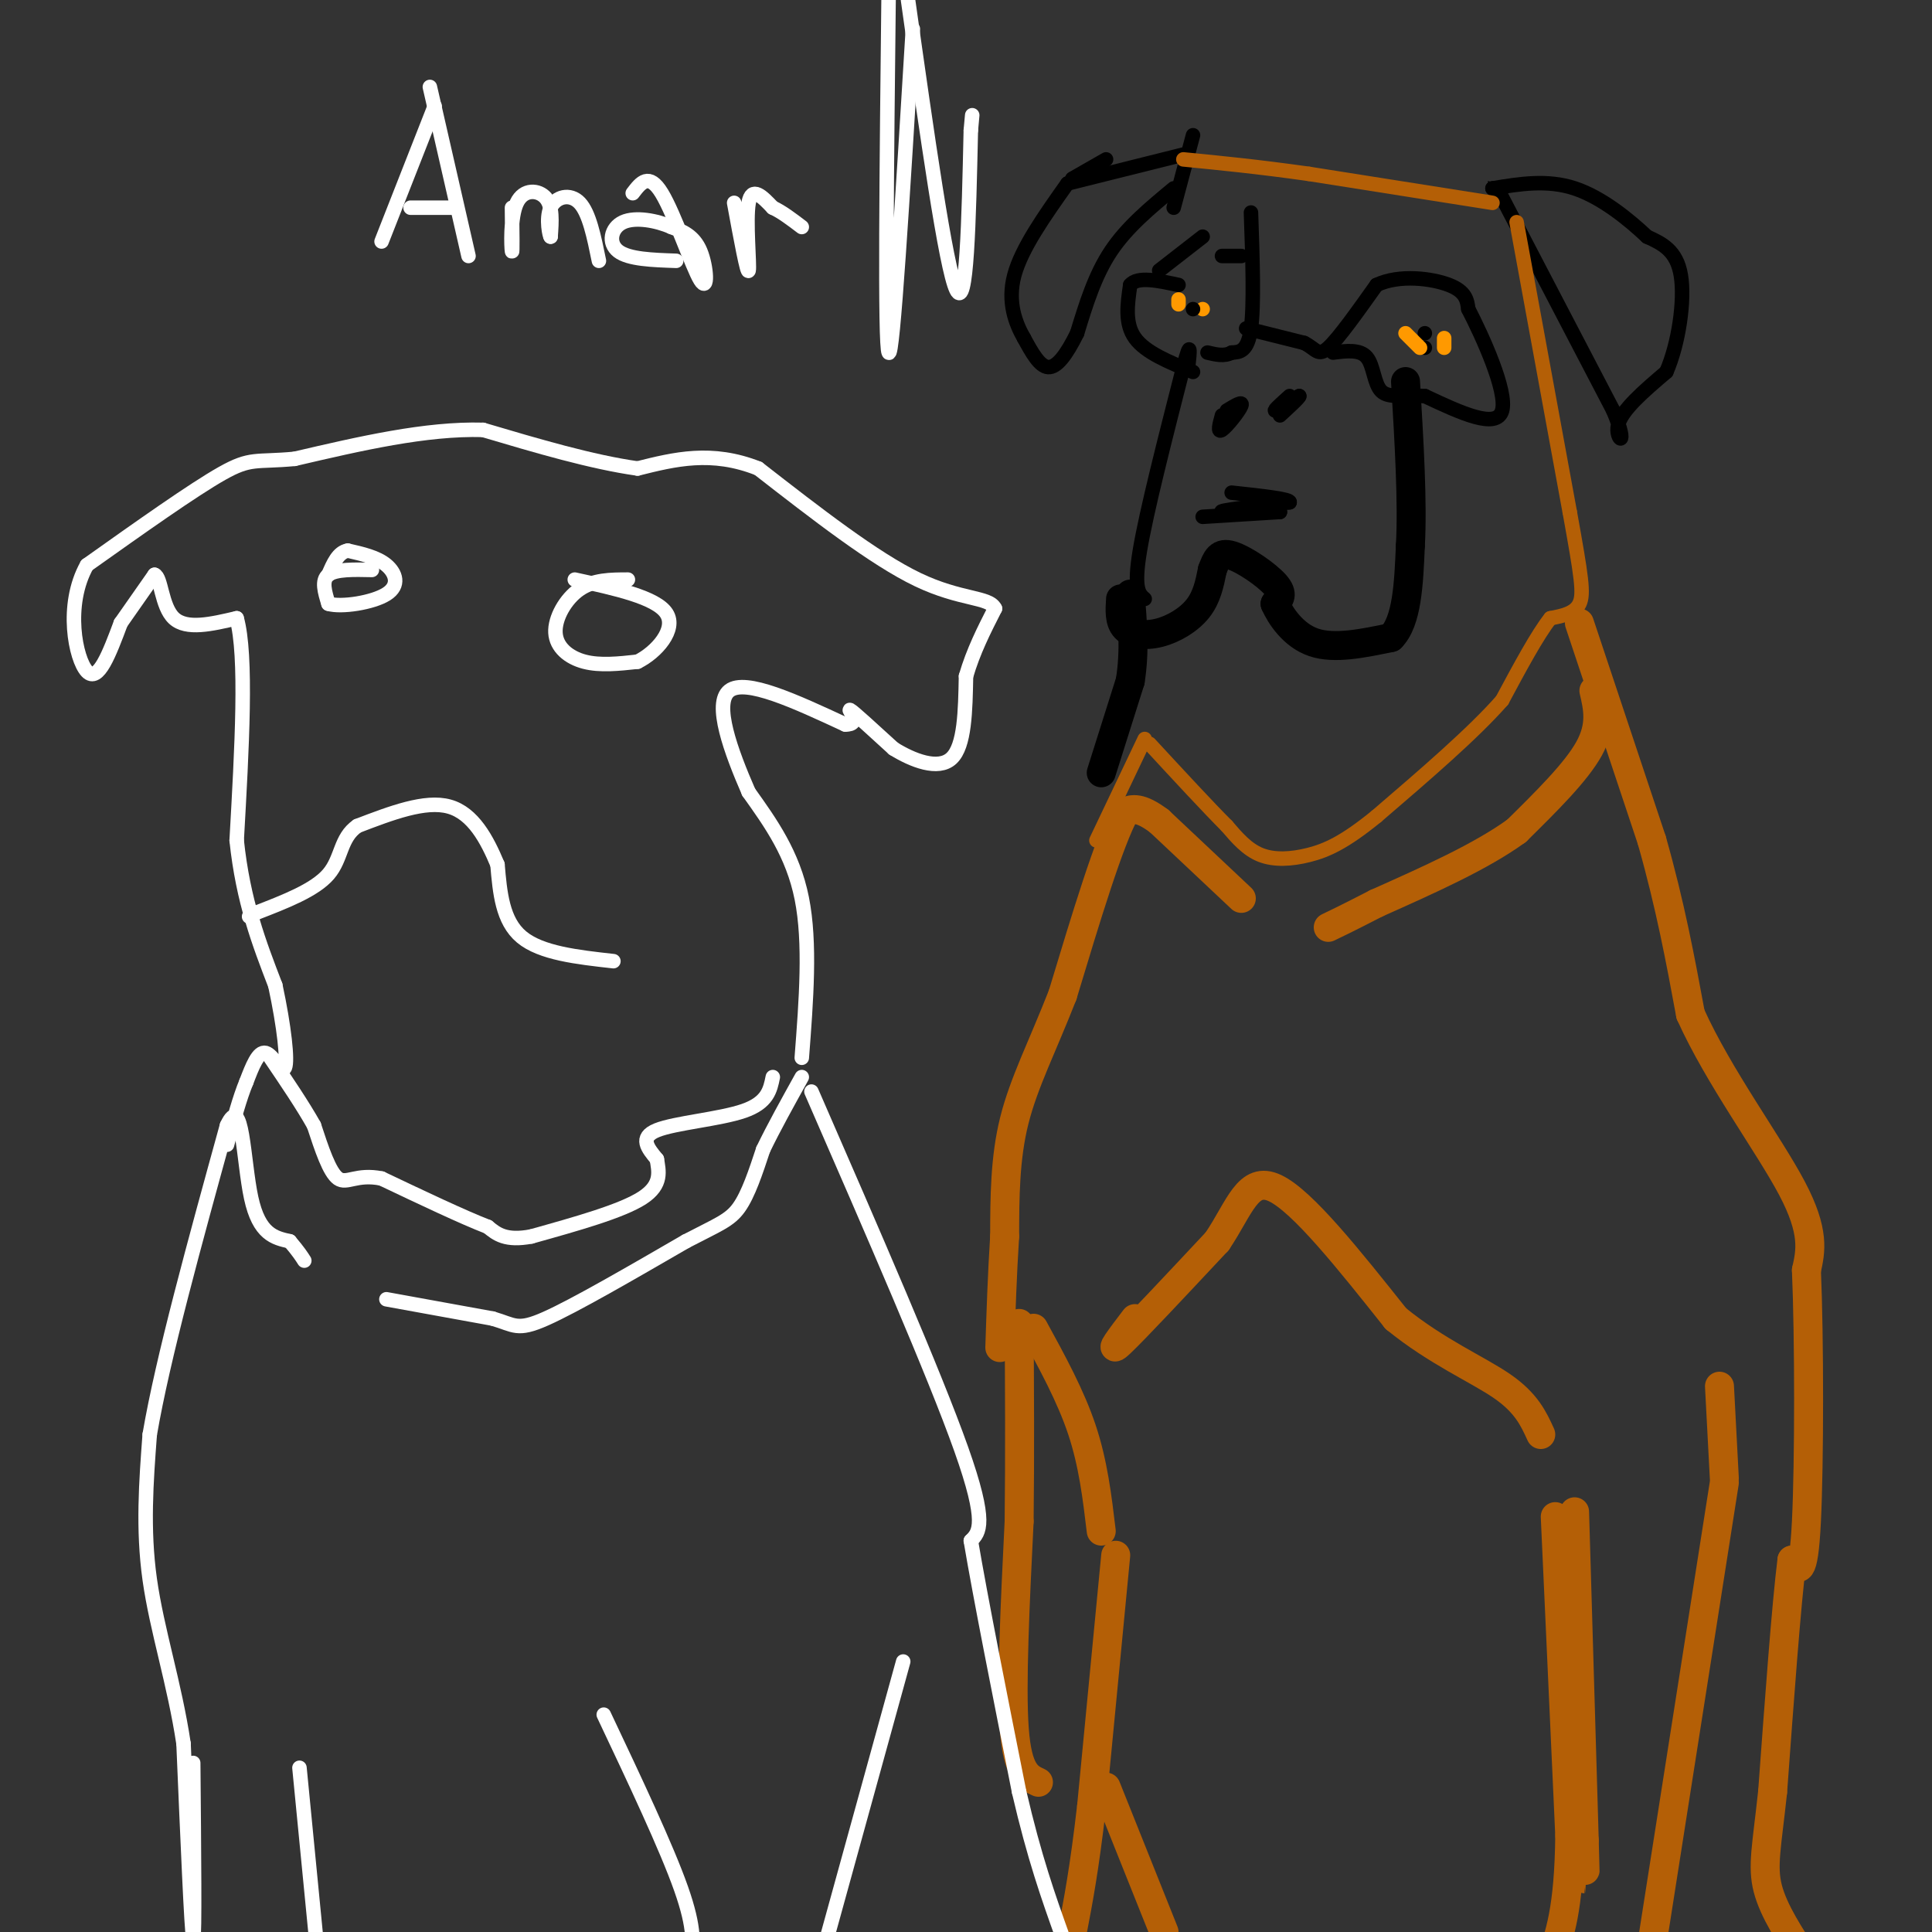 <svg viewBox='0 0 400 400' version='1.1' xmlns='http://www.w3.org/2000/svg' xmlns:xlink='http://www.w3.org/1999/xlink'><rect x="0" y="0" width="400" height="400" fill="#333333" stroke="none"/><g fill='none' stroke='#b45f06' stroke-width='6' stroke-linecap='round' stroke-linejoin='round'><path d='M231,322c0.000,0.000 -5.000,52.000 -5,52'/><path d='M226,374c-1.500,13.000 -2.750,19.500 -4,26'/><path d='M215,369c-2.167,-1.000 -4.333,-2.000 -5,-11c-0.667,-9.000 0.167,-26.000 1,-43'/><path d='M211,315c0.167,-14.000 0.083,-27.500 0,-41'/><path d='M214,275c3.833,7.000 7.667,14.000 10,21c2.333,7.000 3.167,14.000 4,21'/><path d='M229,370c0.000,0.000 12.000,30.000 12,30'/><path d='M322,314c0.000,0.000 3.000,66.000 3,66'/><path d='M325,380c-0.167,15.333 -2.083,20.667 -4,26'/><path d='M326,313c0.000,0.000 2.000,68.000 2,68'/><path d='M328,381c0.333,12.000 0.167,8.000 0,4'/><path d='M357,307c0.000,0.000 -16.000,102.000 -16,102'/><path d='M357,306c0.000,0.000 -1.000,-19.000 -1,-19'/><path d='M327,129c0.000,0.000 15.000,45.000 15,45'/><path d='M342,174c3.833,13.500 5.917,24.750 8,36'/><path d='M350,210c5.778,12.844 16.222,26.956 21,36c4.778,9.044 3.889,13.022 3,17'/><path d='M374,263c0.600,13.844 0.600,39.956 0,52c-0.600,12.044 -1.800,10.022 -3,8'/><path d='M371,323c-1.167,9.333 -2.583,28.667 -4,48'/><path d='M367,371c-1.200,11.244 -2.200,15.356 -1,20c1.200,4.644 4.600,9.822 8,15'/><path d='M330,143c0.833,3.583 1.667,7.167 -1,12c-2.667,4.833 -8.833,10.917 -15,17'/><path d='M314,172c-7.333,5.333 -18.167,10.167 -29,15'/><path d='M285,187c-6.500,3.333 -8.250,4.167 -10,5'/><path d='M257,186c0.000,0.000 -17.000,-16.000 -17,-16'/><path d='M240,170c-4.000,-3.000 -5.500,-2.500 -7,-2'/><path d='M233,168c-3.333,6.000 -8.167,22.000 -13,38'/><path d='M220,206c-4.156,10.622 -8.044,18.178 -10,26c-1.956,7.822 -1.978,15.911 -2,24'/><path d='M208,256c-0.500,7.833 -0.750,15.417 -1,23'/><path d='M235,273c-2.917,3.833 -5.833,7.667 -3,5c2.833,-2.667 11.417,-11.833 20,-21'/><path d='M252,257c4.667,-6.911 6.333,-13.689 12,-11c5.667,2.689 15.333,14.844 25,27'/><path d='M289,273c8.422,6.867 16.978,10.533 22,14c5.022,3.467 6.511,6.733 8,10'/></g>
<g fill='none' stroke='#000000' stroke-width='6' stroke-linecap='round' stroke-linejoin='round'><path d='M228,160c0.000,0.000 6.000,-19.000 6,-19'/><path d='M234,141c1.000,-6.167 0.500,-12.083 0,-18'/><path d='M232,124c-0.149,2.321 -0.298,4.643 1,6c1.298,1.357 4.042,1.750 7,1c2.958,-0.750 6.131,-2.643 8,-5c1.869,-2.357 2.435,-5.179 3,-8'/><path d='M251,118c0.833,-2.226 1.417,-3.792 4,-3c2.583,0.792 7.167,3.940 9,6c1.833,2.060 0.917,3.030 0,4'/><path d='M264,125c1.067,2.444 3.733,6.556 8,8c4.267,1.444 10.133,0.222 16,-1'/><path d='M288,132c3.333,-3.333 3.667,-11.167 4,-19'/><path d='M292,113c0.500,-8.833 -0.250,-21.417 -1,-34'/></g>
<g fill='none' stroke='#000000' stroke-width='3' stroke-linecap='round' stroke-linejoin='round'><path d='M237,124c-1.167,-1.000 -2.333,-2.000 -1,-10c1.333,-8.000 5.167,-23.000 9,-38'/><path d='M245,76c1.667,-6.333 1.333,-3.167 1,0'/><path d='M247,77c-4.917,-2.000 -9.833,-4.000 -12,-7c-2.167,-3.000 -1.583,-7.000 -1,-11'/><path d='M234,59c1.500,-1.833 5.750,-0.917 10,0'/><path d='M257,53c0.000,0.000 -4.000,0.000 -4,0'/><path d='M249,49c0.000,0.000 -9.000,7.000 -9,7'/><path d='M259,44c0.333,9.583 0.667,19.167 0,24c-0.667,4.833 -2.333,4.917 -4,5'/><path d='M255,73c-1.500,0.833 -3.250,0.417 -5,0'/><path d='M258,68c0.000,0.000 12.000,3.000 12,3'/><path d='M270,71c2.533,1.267 2.867,2.933 5,1c2.133,-1.933 6.067,-7.467 10,-13'/><path d='M285,59c4.711,-2.244 11.489,-1.356 15,0c3.511,1.356 3.756,3.178 4,5'/><path d='M304,64c2.889,5.578 8.111,17.022 7,21c-1.111,3.978 -8.556,0.489 -16,-3'/><path d='M295,82c-4.417,-0.286 -7.458,0.500 -9,-1c-1.542,-1.500 -1.583,-5.286 -3,-7c-1.417,-1.714 -4.208,-1.357 -7,-1'/><path d='M267,82c-1.667,1.500 -3.333,3.000 -3,3c0.333,0.000 2.667,-1.500 5,-3'/><path d='M269,82c0.167,0.167 -1.917,2.083 -4,4'/><path d='M253,86c-0.511,1.844 -1.022,3.689 0,3c1.022,-0.689 3.578,-3.911 4,-5c0.422,-1.089 -1.289,-0.044 -3,1'/><path d='M249,107c0.000,0.000 16.000,-1.000 16,-1'/><path d='M265,106c-0.800,-0.067 -10.800,0.267 -12,0c-1.200,-0.267 6.400,-1.133 14,-2'/><path d='M267,104c0.333,-0.667 -5.833,-1.333 -12,-2'/><path d='M243,39c-4.833,4.000 -9.667,8.000 -13,13c-3.333,5.000 -5.167,11.000 -7,17'/><path d='M223,69c-2.200,4.467 -4.200,7.133 -6,7c-1.800,-0.133 -3.400,-3.067 -5,-6'/><path d='M212,70c-1.711,-2.978 -3.489,-7.422 -2,-13c1.489,-5.578 6.244,-12.289 11,-19'/><path d='M222,37c0.000,0.000 7.000,-4.000 7,-4'/><path d='M247,28c0.000,0.000 -4.000,15.000 -4,15'/><path d='M245,32c0.000,0.000 -24.000,6.000 -24,6'/><path d='M310,39c0.000,0.000 24.000,46.000 24,46'/><path d='M334,85c3.511,8.311 0.289,6.089 1,3c0.711,-3.089 5.356,-7.044 10,-11'/><path d='M345,77c2.533,-5.800 3.867,-14.800 3,-20c-0.867,-5.200 -3.933,-6.600 -7,-8'/><path d='M341,49c-3.667,-3.467 -9.333,-8.133 -15,-10c-5.667,-1.867 -11.333,-0.933 -17,0'/><path d='M309,39c-3.000,0.000 -2.000,0.000 -1,0'/></g>
<g fill='none' stroke='#b45f06' stroke-width='3' stroke-linecap='round' stroke-linejoin='round'><path d='M309,42c0.000,0.000 -38.000,-6.000 -38,-6'/><path d='M271,36c-10.667,-1.500 -18.333,-2.250 -26,-3'/><path d='M314,46c0.000,0.000 11.000,60.000 11,60'/><path d='M325,106c2.422,13.422 2.978,16.978 2,19c-0.978,2.022 -3.489,2.511 -6,3'/><path d='M321,128c-2.667,3.333 -6.333,10.167 -10,17'/><path d='M311,145c-6.000,6.833 -16.000,15.417 -26,24'/><path d='M285,169c-6.679,5.452 -10.375,7.083 -14,8c-3.625,0.917 -7.179,1.119 -10,0c-2.821,-1.119 -4.911,-3.560 -7,-6'/><path d='M254,171c-3.833,-3.833 -9.917,-10.417 -16,-17'/><path d='M237,153c0.000,0.000 -10.000,21.000 -10,21'/></g>
<g fill='none' stroke='#000000' stroke-width='3' stroke-linecap='round' stroke-linejoin='round'><path d='M295,72c0.000,0.000 0.000,0.000 0,0'/><path d='M295,69c0.000,0.000 0.000,0.000 0,0'/></g>
<g fill='none' stroke='#ff9900' stroke-width='3' stroke-linecap='round' stroke-linejoin='round'><path d='M291,69c0.000,0.000 3.000,3.000 3,3'/><path d='M299,70c0.000,0.000 0.000,2.000 0,2'/><path d='M244,62c0.000,0.000 0.000,1.000 0,1'/><path d='M249,64c0.000,0.000 0.000,0.000 0,0'/></g>
<g fill='none' stroke='#000000' stroke-width='3' stroke-linecap='round' stroke-linejoin='round'><path d='M247,64c0.000,0.000 0.000,0.000 0,0'/></g>
<g fill='none' stroke='#ffffff' stroke-width='3' stroke-linecap='round' stroke-linejoin='round'><path d='M168,226c12.750,29.250 25.500,58.500 31,74c5.500,15.500 3.750,17.250 2,19'/><path d='M201,319c2.000,11.833 6.000,31.917 10,52'/><path d='M211,371c3.167,13.667 6.083,21.833 9,30'/><path d='M187,344c0.000,0.000 -16.000,58.000 -16,58'/><path d='M171,402c-2.667,9.667 -1.333,4.833 0,0'/><path d='M125,355c6.500,13.750 13.000,27.500 16,36c3.000,8.500 2.500,11.750 2,15'/><path d='M62,366c0.000,0.000 4.000,41.000 4,41'/><path d='M40,365c0.167,18.333 0.333,36.667 0,36c-0.333,-0.667 -1.167,-20.333 -2,-40'/><path d='M38,361c-1.867,-12.444 -5.533,-23.556 -7,-34c-1.467,-10.444 -0.733,-20.222 0,-30'/><path d='M31,297c2.667,-15.667 9.333,-39.833 16,-64'/><path d='M47,233c3.244,-7.022 3.356,7.422 5,15c1.644,7.578 4.822,8.289 8,9'/><path d='M60,257c1.833,2.167 2.417,3.083 3,4'/><path d='M80,269c0.000,0.000 22.000,4.000 22,4'/><path d='M102,273c4.578,1.333 5.022,2.667 11,0c5.978,-2.667 17.489,-9.333 29,-16'/><path d='M142,257c6.733,-3.511 9.067,-4.289 11,-7c1.933,-2.711 3.467,-7.356 5,-12'/><path d='M158,238c2.167,-4.500 5.083,-9.750 8,-15'/><path d='M166,219c0.917,-11.917 1.833,-23.833 0,-33c-1.833,-9.167 -6.417,-15.583 -11,-22'/><path d='M155,164c-3.667,-8.400 -7.333,-18.400 -4,-21c3.333,-2.600 13.667,2.200 24,7'/><path d='M175,150c3.556,0.067 0.444,-3.267 1,-3c0.556,0.267 4.778,4.133 9,8'/><path d='M185,155c3.933,2.444 9.267,4.556 12,2c2.733,-2.556 2.867,-9.778 3,-17'/><path d='M200,140c1.500,-5.167 3.750,-9.583 6,-14'/><path d='M206,126c-1.156,-2.489 -7.044,-1.711 -16,-6c-8.956,-4.289 -20.978,-13.644 -33,-23'/><path d='M157,97c-9.667,-3.833 -17.333,-1.917 -25,0'/><path d='M132,97c-9.500,-1.333 -20.750,-4.667 -32,-8'/><path d='M100,89c-11.833,-0.333 -25.417,2.833 -39,6'/><path d='M61,95c-8.156,0.756 -9.044,-0.356 -15,3c-5.956,3.356 -16.978,11.178 -28,19'/><path d='M18,117c-4.667,8.289 -2.333,19.511 0,22c2.333,2.489 4.667,-3.756 7,-10'/><path d='M25,129c2.333,-3.333 4.667,-6.667 7,-10'/><path d='M32,119c1.400,0.444 1.400,6.556 4,9c2.600,2.444 7.800,1.222 13,0'/><path d='M49,128c2.167,7.667 1.083,26.833 0,46'/><path d='M49,174c1.333,12.667 4.667,21.333 8,30'/><path d='M57,204c1.881,8.738 2.583,15.583 2,17c-0.583,1.417 -2.452,-2.595 -4,-3c-1.548,-0.405 -2.774,2.798 -4,6'/><path d='M51,224c-1.333,3.167 -2.667,8.083 -4,13'/><path d='M160,223c-0.533,2.644 -1.067,5.289 -6,7c-4.933,1.711 -14.267,2.489 -18,4c-3.733,1.511 -1.867,3.756 0,6'/><path d='M136,240c0.356,2.356 1.244,5.244 -3,8c-4.244,2.756 -13.622,5.378 -23,8'/><path d='M110,256c-5.333,1.000 -7.167,-0.500 -9,-2'/><path d='M101,254c-5.167,-2.000 -13.583,-6.000 -22,-10'/><path d='M79,244c-5.200,-1.067 -7.200,1.267 -9,0c-1.800,-1.267 -3.400,-6.133 -5,-11'/><path d='M65,233c-2.333,-4.167 -5.667,-9.083 -9,-14'/><path d='M127,199c-7.500,-0.833 -15.000,-1.667 -19,-5c-4.000,-3.333 -4.500,-9.167 -5,-15'/><path d='M103,179c-2.156,-5.178 -5.044,-10.622 -10,-12c-4.956,-1.378 -11.978,1.311 -19,4'/><path d='M74,171c-3.622,2.489 -3.178,6.711 -6,10c-2.822,3.289 -8.911,5.644 -15,8'/><path d='M53,189c-2.500,1.333 -1.250,0.667 0,0'/><path d='M77,118c-3.750,-0.083 -7.500,-0.167 -9,1c-1.500,1.167 -0.750,3.583 0,6'/><path d='M68,125c2.619,0.798 9.167,-0.208 12,-2c2.833,-1.792 1.952,-4.369 0,-6c-1.952,-1.631 -4.976,-2.315 -8,-3'/><path d='M72,114c-2.000,0.333 -3.000,2.667 -4,5'/><path d='M130,120c-3.548,0.006 -7.095,0.012 -10,2c-2.905,1.988 -5.167,5.958 -5,9c0.167,3.042 2.762,5.155 6,6c3.238,0.845 7.119,0.423 11,0'/><path d='M132,137c3.889,-1.911 8.111,-6.689 6,-10c-2.111,-3.311 -10.556,-5.156 -19,-7'/><path d='M90,22c0.000,0.000 -11.000,28.000 -11,28'/><path d='M89,18c0.000,0.000 8.000,35.000 8,35'/><path d='M85,43c0.000,0.000 9.000,0.000 9,0'/><path d='M106,43c0.060,4.857 0.119,9.714 0,9c-0.119,-0.714 -0.417,-7.000 1,-10c1.417,-3.000 4.548,-2.714 6,-1c1.452,1.714 1.226,4.857 1,8'/><path d='M114,49c-0.155,0.083 -1.042,-3.708 0,-6c1.042,-2.292 4.012,-3.083 6,-1c1.988,2.083 2.994,7.042 4,12'/><path d='M131,40c1.667,-2.185 3.333,-4.369 6,0c2.667,4.369 6.333,15.292 8,18c1.667,2.708 1.333,-2.798 0,-6c-1.333,-3.202 -3.667,-4.101 -6,-5'/><path d='M139,47c-2.988,-1.333 -7.458,-2.167 -10,-1c-2.542,1.167 -3.155,4.333 -1,6c2.155,1.667 7.077,1.833 12,2'/><path d='M152,42c1.378,7.489 2.756,14.978 3,14c0.244,-0.978 -0.644,-10.422 0,-14c0.644,-3.578 2.822,-1.289 5,1'/><path d='M160,43c1.833,0.833 3.917,2.417 6,4'/><path d='M189,6c-2.083,34.250 -4.167,68.500 -5,67c-0.833,-1.500 -0.417,-38.750 0,-76'/><path d='M188,0c3.917,27.750 7.833,55.500 10,60c2.167,4.500 2.583,-14.250 3,-33'/><path d='M201,27c0.500,-5.500 0.250,-2.750 0,0'/></g>
</svg>